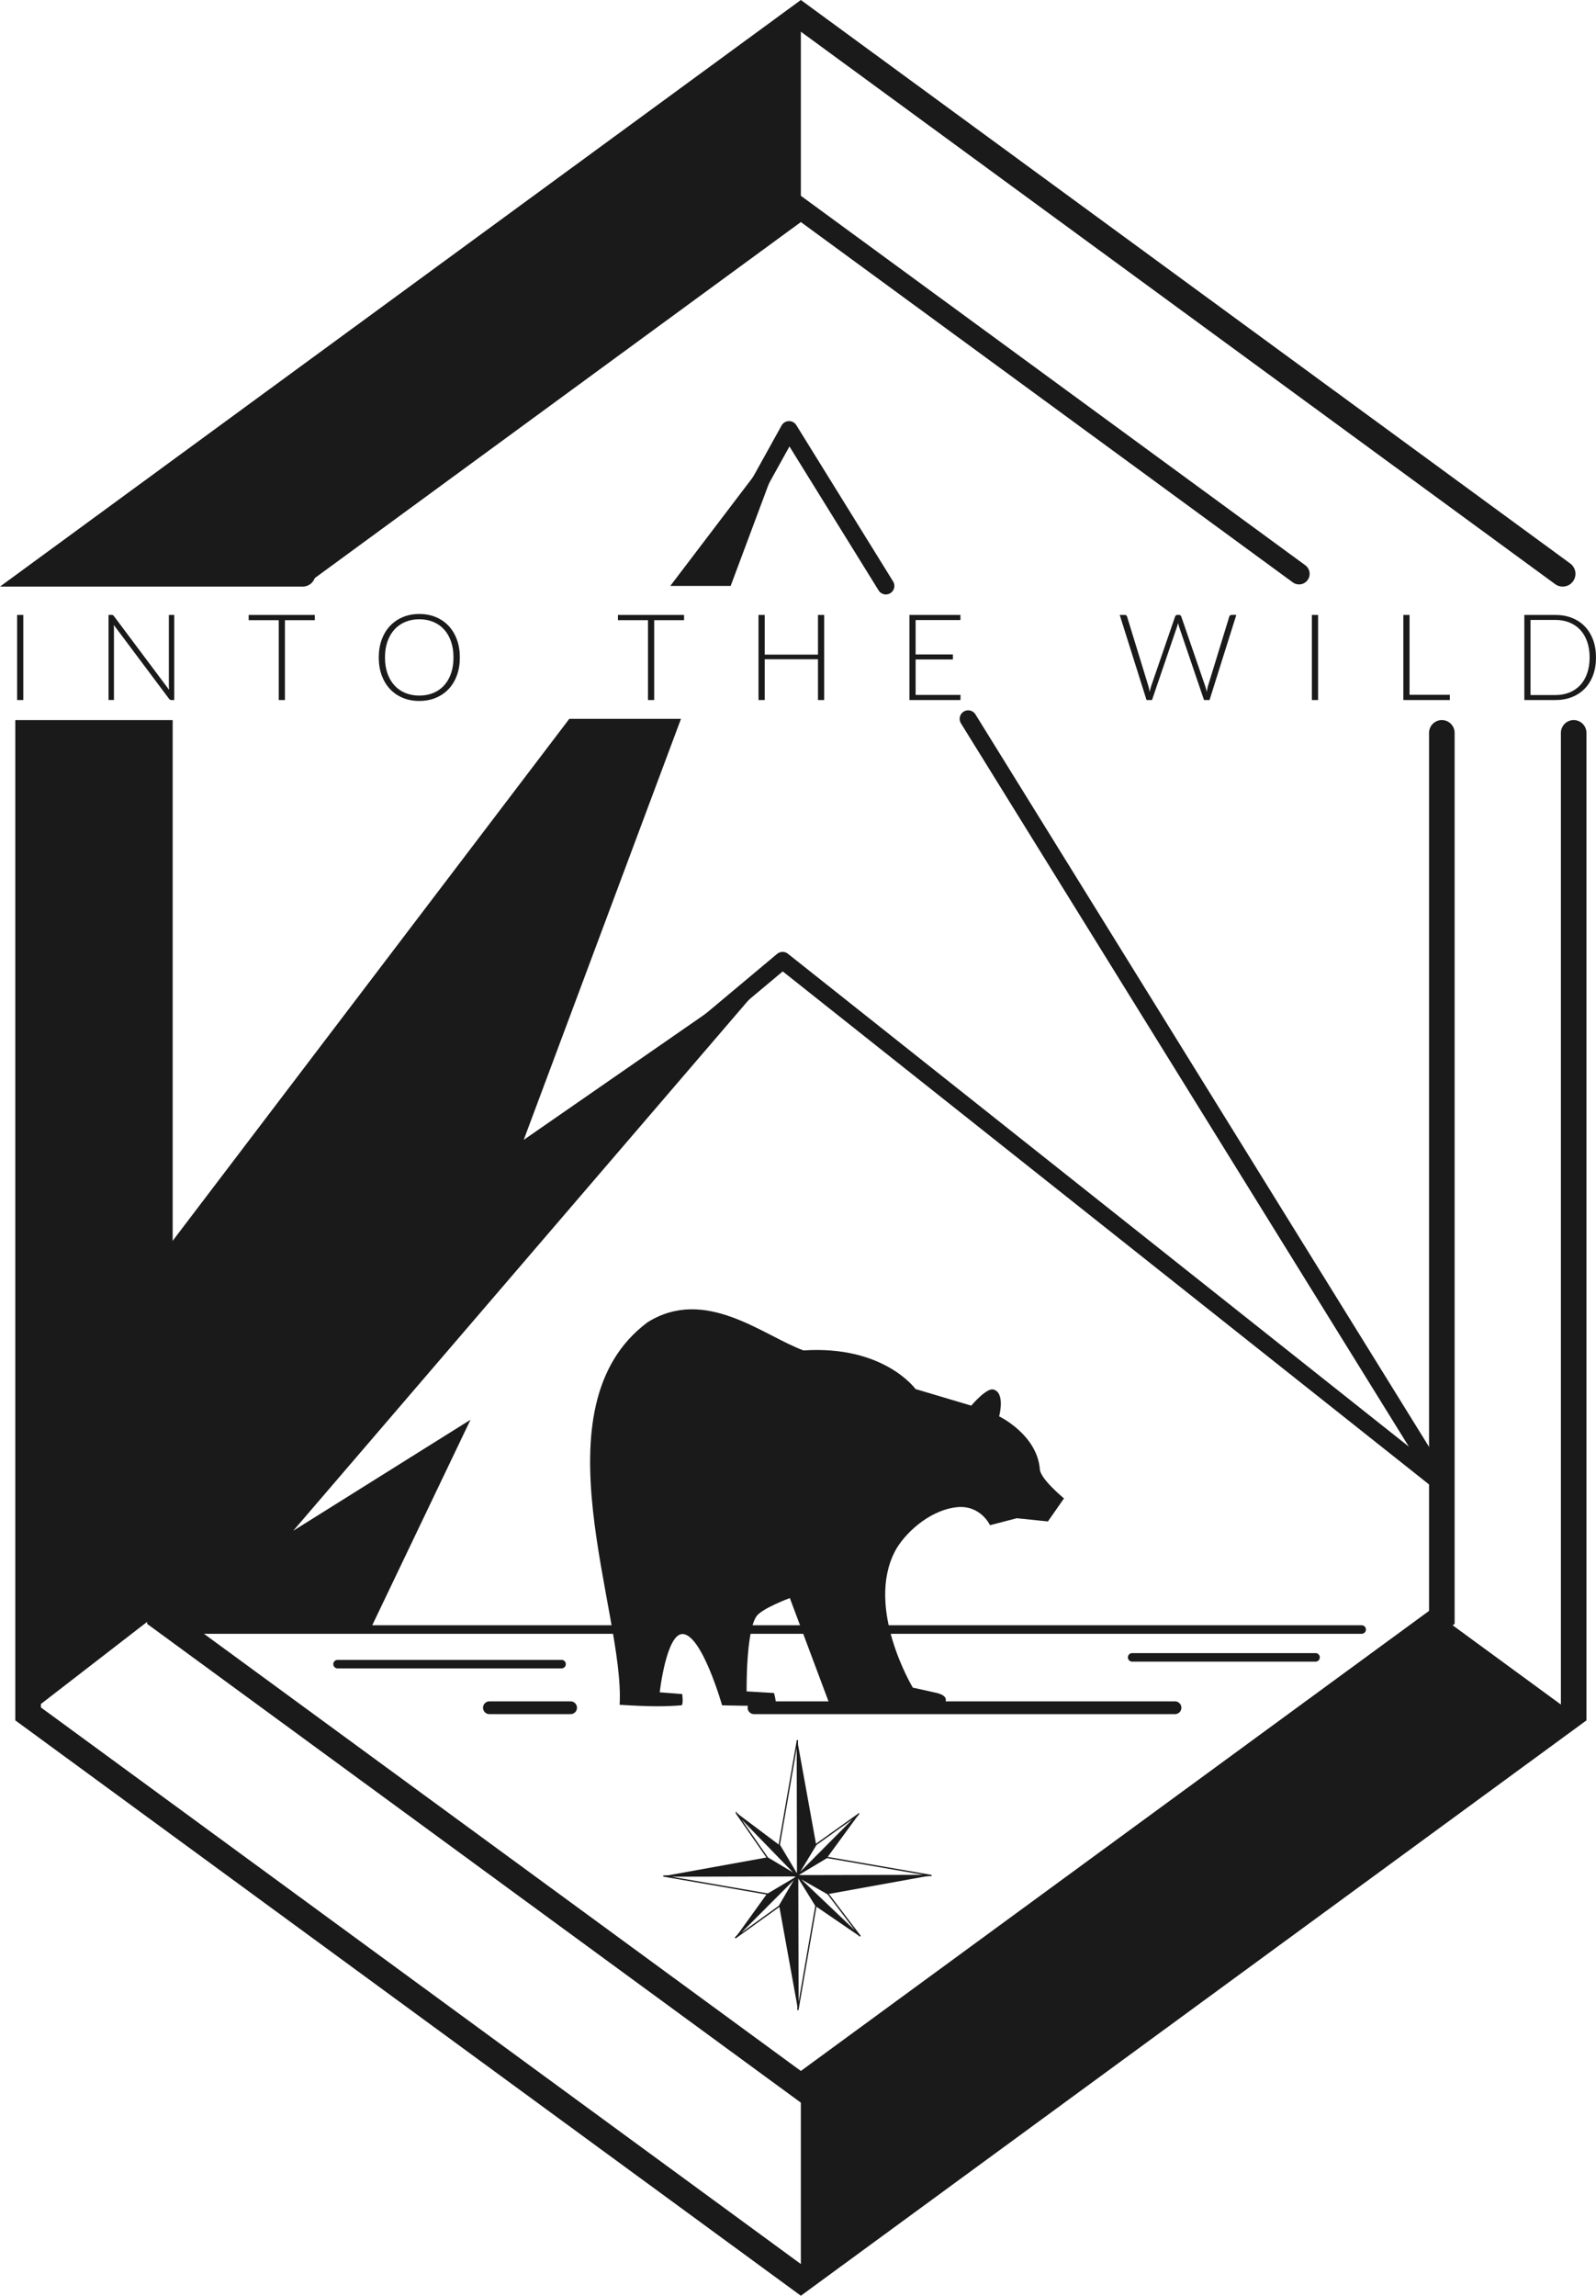 <svg xmlns="http://www.w3.org/2000/svg" id="Layer_2" data-name="Layer 2" viewBox="0 0 917.73 1319.91"><defs><style>.cls-5{fill:none;stroke:#1a1a1a}.cls-7{fill:#1a1a1a;stroke-width:0}.cls-5{stroke-miterlimit:10;stroke-width:.75px}</style></defs><g id="Layer_1-2" data-name="Layer 1"><path fill="none" stroke="#1a1a1a" stroke-linecap="round" stroke-miterlimit="10" stroke-width="14.7" d="M898.57 329.91 460.51 9.11 22.47 329.91h151.57m730.85 91.44v564.04L460.51 1310.8 16.15 985.39V421.35h75.79v508.54l368.57 269.9 368.57-269.9V421.35"/><path fill="none" stroke="#1a1a1a" stroke-linecap="round" stroke-miterlimit="10" stroke-width="12.19" d="M746.97 329.91 460.51 120.12 174.04 329.91"/><path d="M91.94 421.35V926.8l-75.79 58.59V421.35h75.79zM460.51 9.11v111.01L174.04 329.91H22.47L460.51 9.11zm444.38 976.28L460.51 1310.8v-111.01l368.57-269.9 75.81 55.5z" class="cls-7"/><path d="M450 552.18 168.61 880.11l101.94-63.85-56.97 119.14-112.09 1.49-16.75-35.44-30.7-128.52 273.32-359.64h64.22l-90.43 242.06L450 552.18zm-64.57-215.31L453.72 247l-33.58 89.87h-34.71z" class="cls-7"/><path fill="none" stroke="#1a1a1a" stroke-linecap="round" stroke-linejoin="round" stroke-width="9.8" d="M407.06 331.16 453.72 247l55.66 89.87m47.34 76.42 272.36 439.76L450 552.18 241.5 726.83l122.36-302.82"/><path fill="none" stroke="#1a1a1a" stroke-linecap="round" stroke-linejoin="round" stroke-width="4.9" d="M101.49 936.88h681.49m-588.88 19.9h128.81M651 952.89h105.47"/><path fill="none" stroke="#1a1a1a" stroke-linecap="round" stroke-linejoin="round" stroke-width="7.35" d="M433.57 981.85h242.07m-394.22 0h46.68"/><path d="M458.48 1000.83v77.73l10.74-18.41-10.74-59.32z" class="cls-7"/><path d="m458.48 1000.83-10.38 59.85 10.56 17.77-.18-77.62z" class="cls-5"/><path d="M458.84 1155.3v-77.73l-10.74 18.41 10.74 59.32z" class="cls-7"/><path d="m458.84 1155.3 10.38-59.84-10.56-17.78.18 77.62z" class="cls-5"/><path d="M381.79 1078.63h77.73l-18.42-10.74-59.31 10.74z" class="cls-7"/><path d="m381.79 1078.63 59.84 10.38 17.78-10.56-77.62.18z" class="cls-5"/><path d="M535.29 1078.28h-77.72l18.41 10.73 59.31-10.73z" class="cls-7"/><path d="m535.29 1078.28-59.84-10.39-17.78 10.56 77.62-.17z" class="cls-5"/><path d="m458.21 1078.97-17.45 10.22-18 24.98 35.45-35.2z" class="cls-7"/><path d="m422.76 1114.2 25.34-18.22 10.11-17.33-35.45 35.55z" class="cls-5"/><path d="m458.48 1078.56-10.71-18.06-23.92-17.94 34.63 36z" class="cls-7"/><path d="m423.5 1042.55 17.81 25.63 17.17 10.38-34.98-36.01z" class="cls-5"/><path d="m458.21 1078.65 17.25-10.4 18.16-24.83-35.41 35.23z" class="cls-7"/><path d="m493.62 1043.06-24.4 17.43-11.01 18.16 35.41-35.59z" class="cls-5"/><path d="m458.21 1078.65 10.64 17.18 25.43 17.39-36.07-34.57z" class="cls-7"/><path d="m494.63 1113.21-18.52-24.38-17.9-10.18 36.42 34.56z" class="cls-5"/><path d="M13.4 402.48H9.84v-48.92h3.56v48.92zm86.78-48.93v48.92h-1.66c-.3 0-.55-.05-.74-.16-.2-.1-.39-.28-.57-.54l-31.78-42.46c.07.69.1 1.35.1 1.97v41.18h-3.11v-48.92h1.76c.32 0 .57.04.74.12.17.08.36.26.57.54l31.71 42.36c-.07-.69-.1-1.35-.1-1.97v-41.04h3.08zm80.84 3.01h-17.18v45.92h-3.56v-45.92h-17.29v-3.01h38.03v3.01zm83.4 21.44c0 3.78-.57 7.21-1.69 10.29-1.13 3.08-2.72 5.71-4.77 7.88-2.05 2.18-4.51 3.86-7.38 5.05s-6.03 1.78-9.49 1.78-6.62-.59-9.47-1.78c-2.86-1.19-5.31-2.87-7.36-5.05-2.05-2.18-3.64-4.81-4.77-7.88-1.13-3.08-1.69-6.51-1.69-10.29s.56-7.17 1.69-10.25 2.72-5.71 4.77-7.88c2.05-2.18 4.51-3.87 7.36-5.07 2.86-1.2 6.02-1.8 9.47-1.8s6.62.59 9.49 1.78 5.33 2.88 7.38 5.06c2.05 2.19 3.64 4.82 4.77 7.9 1.13 3.08 1.69 6.49 1.69 10.25zm-3.66 0c0-3.41-.47-6.48-1.42-9.2-.95-2.72-2.28-5.02-4.01-6.92-1.73-1.89-3.8-3.34-6.22-4.34s-5.09-1.5-8.02-1.5-5.57.5-7.99 1.5-4.5 2.45-6.24 4.34c-1.74 1.89-3.09 4.2-4.05 6.92-.96 2.72-1.44 5.79-1.44 9.2s.48 6.51 1.44 9.21c.96 2.71 2.3 5.01 4.05 6.9 1.74 1.89 3.82 3.33 6.24 4.32 2.42.99 5.08 1.49 7.99 1.49s5.6-.5 8.02-1.49 4.5-2.43 6.22-4.32c1.73-1.89 3.07-4.19 4.01-6.9s1.42-5.78 1.42-9.21zm132.59-21.44h-17.18v45.92h-3.56v-45.92h-17.29v-3.01h38.03v3.01zm80.56-3.01v48.92h-3.56v-23.44h-30.63v23.44h-3.56v-48.92h3.56v22.82h30.63v-22.82h3.56zm78.42 45.99-.07 2.94h-29.32v-48.92h29.32v2.94H526.5v19.78h21.44v2.87H526.5v20.4h25.83zm158.57-45.99-15.39 48.92h-3.18l-14.45-42.46c-.18-.58-.35-1.18-.48-1.8-.14.62-.3 1.22-.48 1.8l-14.49 42.46h-3.15l-15.42-48.92h2.94c.67 0 1.09.31 1.28.93l12.34 40.21c.25.92.48 1.97.69 3.15.11-.6.23-1.16.35-1.68.11-.52.25-1.01.41-1.47l13.83-40.21c.09-.25.25-.47.48-.66.23-.18.51-.28.83-.28h.97c.32 0 .59.09.79.26.21.17.37.4.48.67l13.83 40.21c.16.44.3.92.43 1.45s.25 1.08.36 1.66c.12-.58.22-1.12.33-1.64.1-.52.21-1.01.33-1.47l12.34-40.21c.07-.25.22-.47.47-.66.24-.18.52-.28.85-.28h2.7zm47.02 48.93h-3.56v-48.92h3.56v48.92zm75.76-3.01v3.01h-26.73v-48.92h3.56v45.92h23.17zM917.73 378c0 3.78-.56 7.18-1.69 10.2-1.13 3.02-2.72 5.59-4.77 7.71-2.05 2.12-4.51 3.75-7.38 4.88s-6.03 1.69-9.49 1.69h-17.88v-48.92h17.88c3.46 0 6.62.56 9.49 1.69s5.33 2.75 7.38 4.88c2.05 2.12 3.64 4.69 4.77 7.71 1.13 3.02 1.69 6.41 1.69 10.17zm-3.67 0c0-3.41-.47-6.45-1.42-9.13-.95-2.67-2.28-4.93-4.01-6.78-1.73-1.84-3.8-3.25-6.22-4.22-2.42-.97-5.09-1.45-8.02-1.45h-14.31v43.19h14.31c2.93 0 5.6-.48 8.02-1.45s4.49-2.37 6.22-4.22c1.73-1.84 3.07-4.1 4.01-6.78.94-2.67 1.42-5.73 1.42-9.16zM597.94 844.83c-1.54-20.03-23.42-30.51-23.42-30.51s3.7-13.6-3.31-15.44c-4.03-1.06-12.72 9.28-12.72 9.28l-32.05-9.55s-18.18-25.27-64.42-22.19c-23.42-8.63-56.4-36.99-89.69-16.18-65.34 48.85-12.95 166.59-16.03 219.91 18.14 1.16 26.59 1 35.44.31 1.4-.11.53-6.48.53-6.48l-12.92-1.01s3.84-34.03 13.31-33.5c11.1.62 22.56 40.99 22.56 40.99s22.43.62 30.14 0c1.77-.14-.31-7.09-.31-7.09l-15.72-.92s-.51-34.2 5.65-43.18c3.09-4.51 19.19-10.48 19.19-10.48l23.55 62.91s42.53 5.87 62.57 0c2.51-.74 7.4-6.17-1.54-8.33-3.45-.83-13.87-3.08-13.87-3.08s-27.43-45.62-10.21-78.47c4.84-9.24 18.66-23.09 34.87-25.2 14.18-1.85 19.73 10.28 19.73 10.28l15.41-4.01 17.88 1.85 9.25-13.25s-13.44-11.04-13.87-16.64z" class="cls-7"/></g></svg>